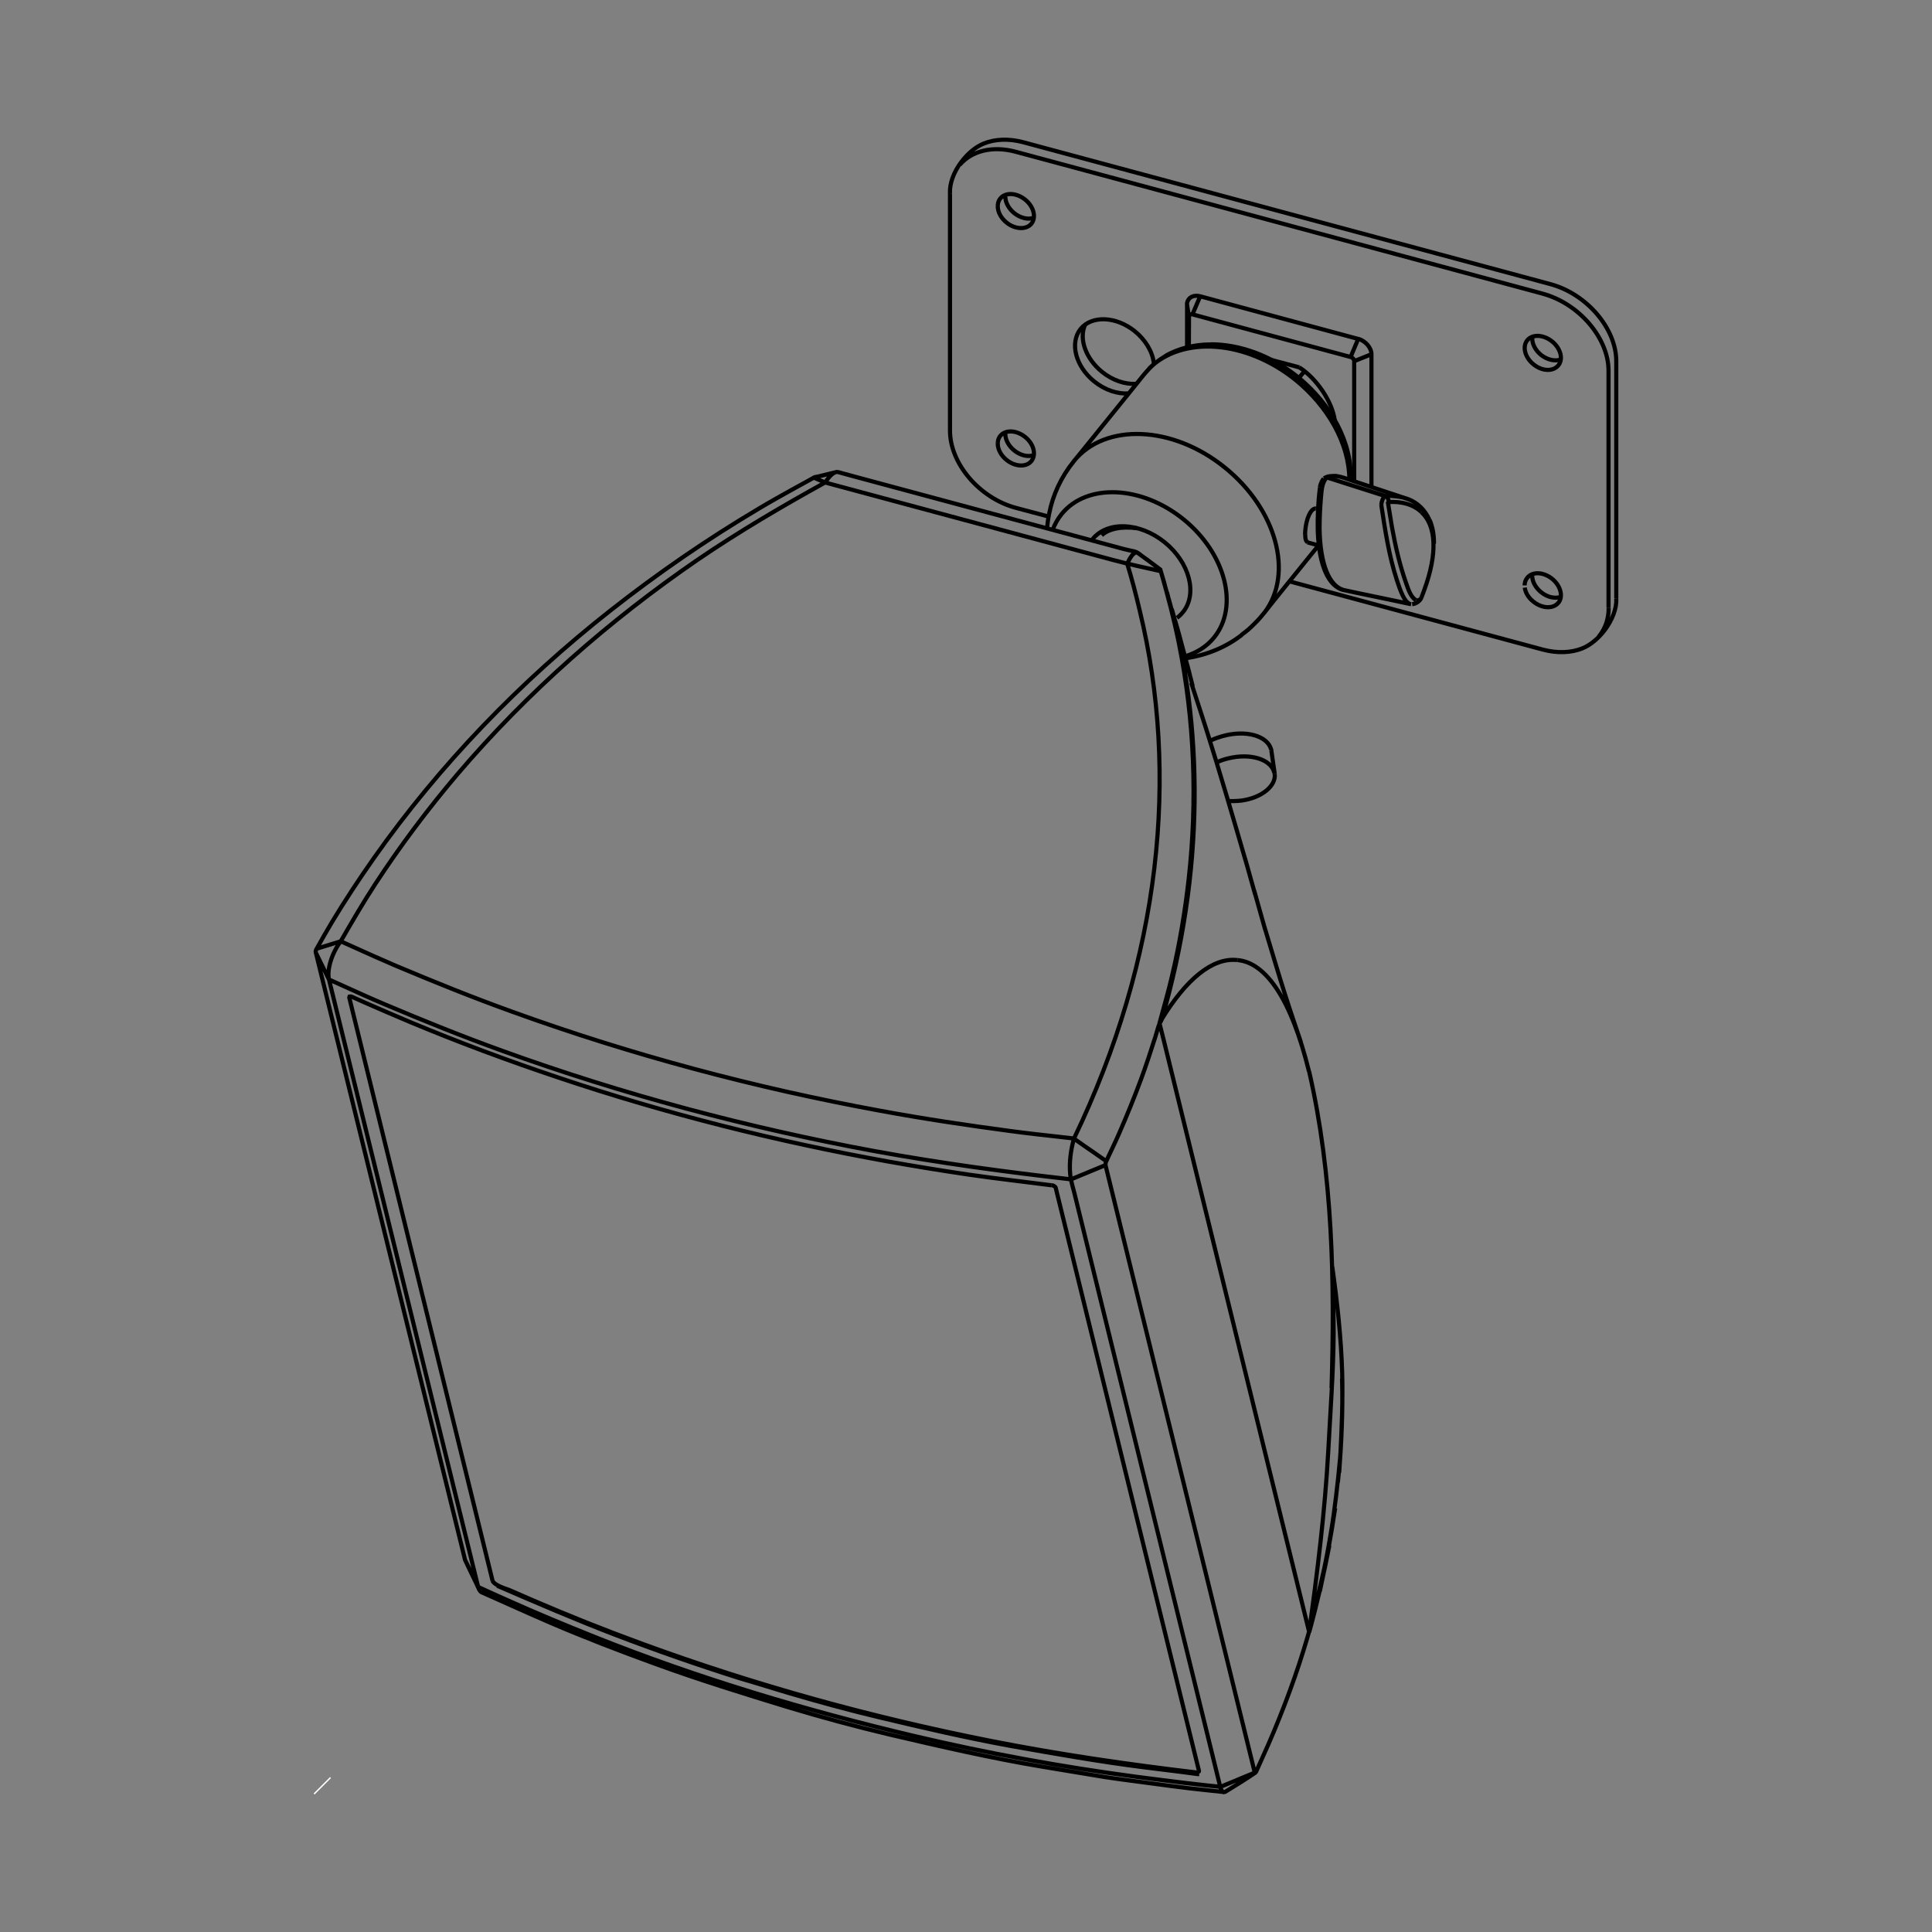 <svg xmlns="http://www.w3.org/2000/svg" xmlns:xlink="http://www.w3.org/1999/xlink"
    viewBox="0 0 1400 1400" enable-background="new 0 0 1400 1400">
    <rect x="0" y="0" width="1400" height="1400" fill="#808080" stroke="none"/>
    <style type="text/css">.st0{fill:none;} .st1{fill:none;stroke:#000000;stroke-width:3;} .st2{clip-path:url(#SVGID_2_);} .st3{fill:none;stroke:#FFFFFF;stroke-miterlimit:10;}</style>
    <path class="st0" d="M1172.4 100h-944.8v1200h944.8v-1200z"/>
    <path class="st1"
        d="M967.2 304.4c-1.9-13.5-13.2-30.2-25.7-38.2M921.2 260.8l20.3 5.4M945.3 269l-4.1 4.9M824.1 382.8c-11.6-1.6-20.9.5-25.8 5.1M953.5 368.5c-3.5-.3-7 7-7.7 16.4 0 .9-.1 1.9-.1 2.6"/>
    <path class="st1"
        d="M953.7 368.5h-.2.2zM977.8 347.5c-.1-26.1-15.5-53-38.9-72.1-36.1-29.1-82.3-32.3-106.4-8.2M978.7 347.8c1.3-26.8-14.1-54.9-38.1-74.5-19.7-15.8-42.4-23.8-63.1-23.8M876.7 249.6c-11.3 0-23 3.1-31.5 7.9M778 334.4c-9.2 11.4-15.1 24.5-17.6 37.2M916.3 443.9c21.4-28.4 8.6-74.9-28.6-105-37.8-30.7-87-32.7-109.6-4.7l-.2.1M859.2 477c15.7-2.3 29.6-8.3 40.6-16.9M879.8 461.9c18.2-22.5 8.3-60.9-22.2-85.6-30.5-24.6-70-26.3-88.3-3.8-2.9 3.6-5.1 7.6-6.5 11.5M858.7 475.6c9.1-2.7 16.2-7.6 21.1-13.7M857.2 443.6c10.8-13.3 4.8-36.1-13.3-50.7-18.1-14.5-41.4-15.5-52.2-2.2M852.9 447.7c1.8-1.3 3.2-2.7 4.3-4.2M876.7 249.6h.8M791.1 391.6l.6-1M945.8 387.5c.1 2.1 0 4.1 1.7 5.5M978.8 345c-.1 1-.3 1.7-.9 2.5M778 334.4l6.7-8.2 38-47c4.3-5.3 8.3-10.8 13.6-15.4 2.8-2.4 5.8-4.3 9-6.3M760.4 371.5c-.8 3.8-1.3 7.5-1.7 11.3M899.6 460.1c4.8-3.7 5-3.7 10-8.7 4.9-4.8 9-10.6 13.2-15.8l26.1-32.3 6.6-8.1M955.7 395.3l-8.3-2.3M1006.3 363.8c0-2.1-1-3.8-2.5-4.4M956.2 382.8c.4 26.4 7.1 41.8 17.3 44.7M1003.9 359.4c-.9.3-2.1 2.1-2.6 4.3-.2.7-.3 1.4-.3 2M1026.2 434.9c1.2.5 2.5 0 3.6-1.4M1030.1 371.1c-5.9-5.5-14.2-7.9-23.9-7.3M1031.9 428c10.1-27.4 8.7-47-1.8-56.8M1025.8 437.2c2.4-1.2 3.8-2.8 4.3-4.4M957.5 349.5c-.5 1.3-.9 2.5-1.1 3.8M954.9 385c1 25.6 8 39.8 18.6 42.6M1029.4 367.4c-2.5-2.4-5.5-4.3-8.4-5.5M1035.7 376.4c-1.7-3.6-3.9-6.7-6.3-9M1039.1 394c.1-6.7-1.1-12.6-3.1-17.1M1030.1 432.8l1.8-4.8M1035.9 376.9l-.2-.5M956.4 354.1c.5 1 .2.5 1.3 1.1M956.2 382.9c0-7.5.4-14.9 1-22.3.5-4.6.5-11.2 4.4-14.6l42.3 13.5M1000.9 365.7c2.8 18.4 5.5 36.6 11.2 54.3 1.3 3.9 2.5 7.7 4.3 11.4 1.2 2.5 2.6 4.9 5 6.2M1017.4 360.6c-3.4-.7-6.6-1.1-10-1.3l-3.5.1M1006.3 363.8l-.5.6 2.8 17.2c2.5 13.8 5.6 27.6 10.3 40.9 1.5 4.1 3.1 9.9 7.1 12.4M1023.3 437.8c1-.1 1.7-.3 2.5-.6M957.5 349.5c.5-1 1-1.8 1.7-2.7M954.9 385c-.2-10.5.2-21.2 1.6-31.6M1022.6 437.8l-1.2-.2-10.3-2.2-27.4-5.7-10.3-2.2M1021 361.9l-.6-.2-10-3.3-29.3-9.7c-6.1-2-8-3-12.9-3.8-2.9 0-6.3-.1-8.7 1.7M800.4 384.1l-.7 3.1M923.4 559.9c-2.3-9.7-17.2-14.3-33.2-10.4-3.1.7-6.1 1.8-8.5 2.9M923.7 560.7l-.2-.8M893.8 580.5c2.1 0 4.2-.2 6-.4 14.4-2 25-10.6 23.9-19.3M921.1 543c-2.8-10-18.7-14.3-35.5-9.5-2.8.8-5.5 1.8-7.8 2.8M921.3 544.1c0-.4-.1-.8-.2-1.1M893.8 580.5h-3.5M921.3 544.1l2.4 16.6M876.7 536.6l1.2-.3M1110.4 244c-.6 4.6 2 9.7 6.3 13.2 4.6 3.6 10.1 4.8 14.3 3.3"/>
    <path class="st1"
        d="M1129.2 264.8c3.8-4.6 1.7-12.4-4.5-17.4-6.3-5-14.3-5.4-18-.8-3.7 4.6-1.7 12.4 4.5 17.4 6.2 5.1 14.2 5.4 18 .8zM1110.3 417.3c0 4.3 2.6 8.7 6.4 11.8 4.5 3.7 10.1 4.9 14.3 3.4M1129.2 436.9c3.8-4.6 1.7-12.5-4.5-17.5-6.3-5-14.3-5.4-18-.7-1.3 1.6-1.9 3.5-1.9 5.5M1104.9 425.8c.5 3.9 2.9 7.6 6.3 10.2 6.2 5 14.3 5.4 18 .8M864.1 227.8c-1.3-.3-2.3.2-2.6 1.2M981.3 261.7c0-1.3-1.2-2.7-2.7-3.1M869.7 214.7c-3.4-.9-6.5-.1-8.2 2-.9 1.1-1.4 2.6-1.4 4M993.8 256.7c0-4.7-4.3-9.7-9.6-11.2M786.3 235.3c-4.7 10.4.6 24.7 12.2 34.1 7.8 6.3 16.9 9.3 24.9 8.7M836.1 263.1c-1-8.6-6.3-17-13.8-23.1-13.6-10.9-31.2-11.6-39.3-1.6-8 10.1-3.6 27.1 9.9 38 7.8 6.3 16.9 9.2 24.8 8.7M728.5 314.5c0 4.3 2.5 8.7 6.4 11.9 4.6 3.7 10.1 4.9 14.2 3.4M747.4 334.1c3.7-4.7 1.7-12.5-4.6-17.5s-14.3-5.3-18-.7c-.9 1.2-1.5 2.6-1.7 4M723 321.4c0 4.3 2.5 8.8 6.4 11.9 6.2 5 14.3 5.4 18 .8M728.5 142.5c0 4.3 2.5 8.7 6.4 11.9 4.6 3.7 10.1 4.9 14.2 3.4M747.4 162.1c3.7-4.6 1.7-12.5-4.6-17.5s-14.3-5.4-18-.7c-.9 1.1-1.5 2.6-1.7 4M723 149.4c0 4.3 2.5 8.8 6.4 11.9 6.2 5 14.3 5.3 18 .8M1158.9 460.8c4.6-5.7 6.8-12.8 6.8-20.2M1158.5 461.3l.4-.5M1165.6 268.6c0-23.7-21.4-48.7-47.8-55.8M736.1 110c-17.1-4.6-32-.6-40.6 9.4M1117.9 470.7c10.9 2.9 20.9 2.3 28.8-.9M1146.7 469.8c5.9-2.4 11.6-7.3 16-13 5.9-7.8 8.9-16.3 8.5-23M1171.2 261.7c0-23.7-21.4-48.7-47.7-55.8M741.6 103.1c-10.8-2.9-20.8-2.3-28.7.9-5.9 2.4-11.6 7.2-16.1 13.1-5.9 7.7-8.8 16.3-8.4 23M688.4 312.1c0 23.8 21.3 48.8 47.7 55.9M861.5 229.5l-1.3-8.8M869.7 214.7l-5.6 13.1M978.7 258.7l5.5-13.1M993.8 256.7l-12.5 5M861.6 229l-.1 22.4M978.7 258.7l-114.6-30.9M981.3 348.7v-87M860.2 220.7v31M984.2 245.6l-114.5-30.9M993.8 352.8v-96.1M836.2 263.8l-.1-.7M723.1 319.9l-.1 1.5M723.1 147.9l-.1 1.5M1165.6 268.6v171.9M736.1 110l381.8 102.8M1117.9 470.7l-183.4-49.4M1171.2 261.7v172M741.6 103.1l381.9 102.8M688.4 312.1v-172M759.8 374.3l-23.7-6.3M824 400.4c-1-.2-2.1.4-3.2 1.5M824.3 400.5l-.4-.2M825.9 442.5c-2.8-12.1-6-24-9.1-34.1M778.2 825.1c63.1-131.1 76.4-264.1 47.7-382.6M896.6 695.7c-18.2-2-37.3 14.2-55.1 43.4M948.5 776.2c-12.9-52.4-31.3-78.7-51.8-80.5M841.7 739.3c31.2-107.2 30.9-212.7 5.2-305.4M346.5 1150c.5 2.1 1.6 3.5 2.9 4.1M246.9 682.1c-6.4 8.4-10.2 20.7-8.5 27.7M607.1 342c-2.7-.3-6 2.7-9.1 7.6M591.2 345.7l14.7-3.6M841 413.4l5 17.5M862.8 491.3l.5 2.3M854 458.3l6.7 25.1M238.4 709.8l108.1 440.2M347 1151.4l-2-4.3-4-8.3-4-8.4M229.4 687.5l17.5-5.4 9.6 4.3c10.1 4.6 20.2 9.1 30.5 13.5 27.8 11.7 55.7 23 84.1 33.2 86.7 31.4 176.1 55.2 266.8 71.8 31.3 5.8 62.8 10.5 94.4 14.7 11.8 1.6 23.6 2.9 35.4 4.2l10.4 1.2 8.7 6.1 6.1 4.2 8.7 6.1M801 844.3l-24.9 10.3c-47.6-5.4-94.9-11.8-142-20.4-91.7-16.9-182.3-41-270-72.7-28.8-10.4-57.1-21.8-85.2-33.7-10.4-4.4-20.6-9-30.9-13.7l-9.6-4.3-9.6-19.6M592.2 345.4l-1.9.4-9.2 5.1-5.7 3.1c-8.6 4.8-17.1 9.5-25.6 14.6-37.3 22.1-73.1 46.8-107.2 73.6-65.4 51.4-123.9 111.8-171.8 179.8-10.6 15.1-20.8 30.5-30.3 46.3-3.6 6.1-7.7 13.1-11.1 19.3-.4.6-.8 1.7-.6 2.4l2.5 10.2 103.2 420 2.5 10.2 4.7 9.5.3.6 4.6 9.5 9.6 4.4 11.6 5.2c20.7 9.3 41.7 18 62.7 26.4 75.4 30.1 153.3 53.4 232.1 72 53 12.5 106.7 22.3 160.7 29.5 11.9 1.5 23.8 3.1 35.7 4.5l14.9 1.7 10.5 1.1 9.7-4 5.5-2.3 9.7-4M831.5 405.8l-5.3-3.9-1.4-1M816.8 408.5c1.1-2.4 2.3-4.6 4-6.7M887.2 1298.8c-1.4-.2-2-1.3-2.5-2.6l-.5-1.5-2.5-10.2-103.1-419.7c-1.1-4.4-2.7-9.3-3.1-14-.8-8.5.4-17.4 2.7-25.6M589.9 346.2c11.3 4.8 5.3 2.6 18.3 6.2l198.4 53.4c11.4 3.1 23 5.5 34.5 8.1M851.6 449.9l2.8 9.9M860.4 482l1.4 5.6M864.3 497.3l-.5-1.9-.8-3.2M903.3 626c-9.5-32.7-19-65.4-29.3-97.9M909.6 648.4l-7.4-26.4M916.9 674c-2.7-9.6-5.5-19.3-8.1-28.8M916.3 671.8c5 16.5 9.8 33 15.1 49.5 3.6 11.4 7.5 22.6 11.3 34M948.6 776.2c17.3 75.1 18.6 152.9 16.3 229.6M876.2 535c-4.3-13.5-8.6-26.8-13-40.2M861.5 486.2l1 4.2.6 2.2M852 451.5l-2.9-10.2M830.1 404.7l10.7 8 .2.7 2.5 8.4.7 2.6M840.2 741.5c3.2-11.8 6.6-23.4 9.3-35.2 5.4-22.9 9.3-46.3 11.9-69.6 6.3-56.6 4.2-114.6-7.1-170.4-3.5-17.4-8-34.5-12.9-51.6M846.8 433.7l-.9-3.5-.3-1.1M909.3 1284.7l-2.5-10.2-103.2-419.9-2.5-10.2v-.6c0-.5.1-1.4.3-1.8 3-6.7 6.4-13.4 9.3-20.1 5.8-13.2 11.2-26.5 16.2-40 3.6-9.9 7-20.1 10.2-30.2 2.2-6.9 1.9-8 4.6-12.5M845.2 723.9l-5 17.6 2.6 10.3 103.4 420.7 2.5 10.2M949.4 1177.6c3.7-13.8 7.3-27.6 10.3-41.5 2.7-12.7 4.8-25.6 6.8-38.4M965.5 926.6c.5 13.2.9 26.4.9 39.6-.2 28.5-2.4 57.1-3.9 85.5-2.4 43.8-7.9 87.3-13.8 130.7M971.5 1050.5c-.4 7.8-1.3 15.7-2 23.5M964.5 1111c2.7-17.8 4.9-35.6 6.5-53.5M965.4 917.9c3.6 25.5 6.4 51.1 7.2 76.9.5 19.8-.3 39.6-1.3 59.3M970.4 1067.2c1.7-22.7 2.8-45.5 2.1-68.3M956.4 1153.1c4.4-20 8.1-40 11.1-60.2M948.7 1182.7c5.7-20.7 10.5-41.6 14.6-62.7M349.4 1154c16.5 7.3 32.9 14.8 49.4 21.9 25.1 10.8 50.7 20.6 76.3 29.9 31.5 11.5 63.3 21.3 95.3 31.1 24.5 7.4 49.2 14.1 74.1 20 36.8 8.6 73.5 17.1 110.7 23.3l35.6 5.9 10.4 1.7 10.4 1.5 36.1 4.8c9.6 1.3 19.3 2.4 28.9 3.4l10.5 1.1.8-.2c7.2-4.4 14.8-9.1 21.7-13.8l.6-.7 4.3-9.6c3.1-6.8 6-13.3 8.8-20.1 10.6-25.4 19.8-51.4 27-77.9M598 349.6c-31.5 17.4-62.5 35.6-92.3 55.9-64.3 44.1-123.5 96.1-174.2 155.5-21.4 25.2-41.4 51.8-59.5 79.5-8.9 13.6-17 27.6-25.1 41.6M826.3 401.9c-4.1-3-3.7-1.9-12.1-4.1l-197-53-10.2-2.8M765 860.7c-.2-.8-1.6-1.7-2.9-1.9M866.6 1284.5l.7 1M765 860.7l2.5 10.2 98.8 402.1 2.5 10.2-.1.5c-1 .8-.5.6-1.7.7-49.8-5.9-99.4-13.1-148.6-22.8-86.1-17-171-40.4-253.4-70.6-26.8-9.8-53.4-20.4-79.6-31.7l-9.6-4.2-6.7-2.9c-1.8-.8-10.4-3-12.3-6.8M603.4 1234.9c.2.4.2.7.7 1M356.9 1145.4l-2.5-10.2-98.8-402.1-2.5-10.2.2-.7c.9-.1.8-.3 1.7.1l9.6 4.3c10.9 4.8 21.9 9.5 32.8 14.1 35.4 14.8 71.3 28.1 107.7 40.3 77.7 26.1 157.5 46.1 238.1 60.6 19.6 3.5 39.3 6.7 59 9.6 19.9 2.9 39.8 5.1 59.8 7.7M868.9 1285.5l-.8.1-.8-.1-10.5-1.4-28.2-3.5c-32.3-4.1-64.5-9.8-96.6-15.5-31.8-5.8-63.2-13.1-94.6-20.6-22.3-5.3-44.6-11.4-66.6-17.9l-25.4-7.7-10.1-3c-30-9.5-59.8-19.9-89.1-31.1-29-11.1-57.5-23.4-85.9-35.7"/>
    <defs>
        <path id="SVGID_1_" d="M227.6 1300z"/>
    </defs>
    <clipPath id="SVGID_2_">
        <use xlink:href="#SVGID_1_" overflow="visible"/>
    </clipPath>
    <path class="st3" d="M227.6 1300l11.9-11.9"/>
    <path class="st0" d="M227.6 1300z"/>
</svg>
